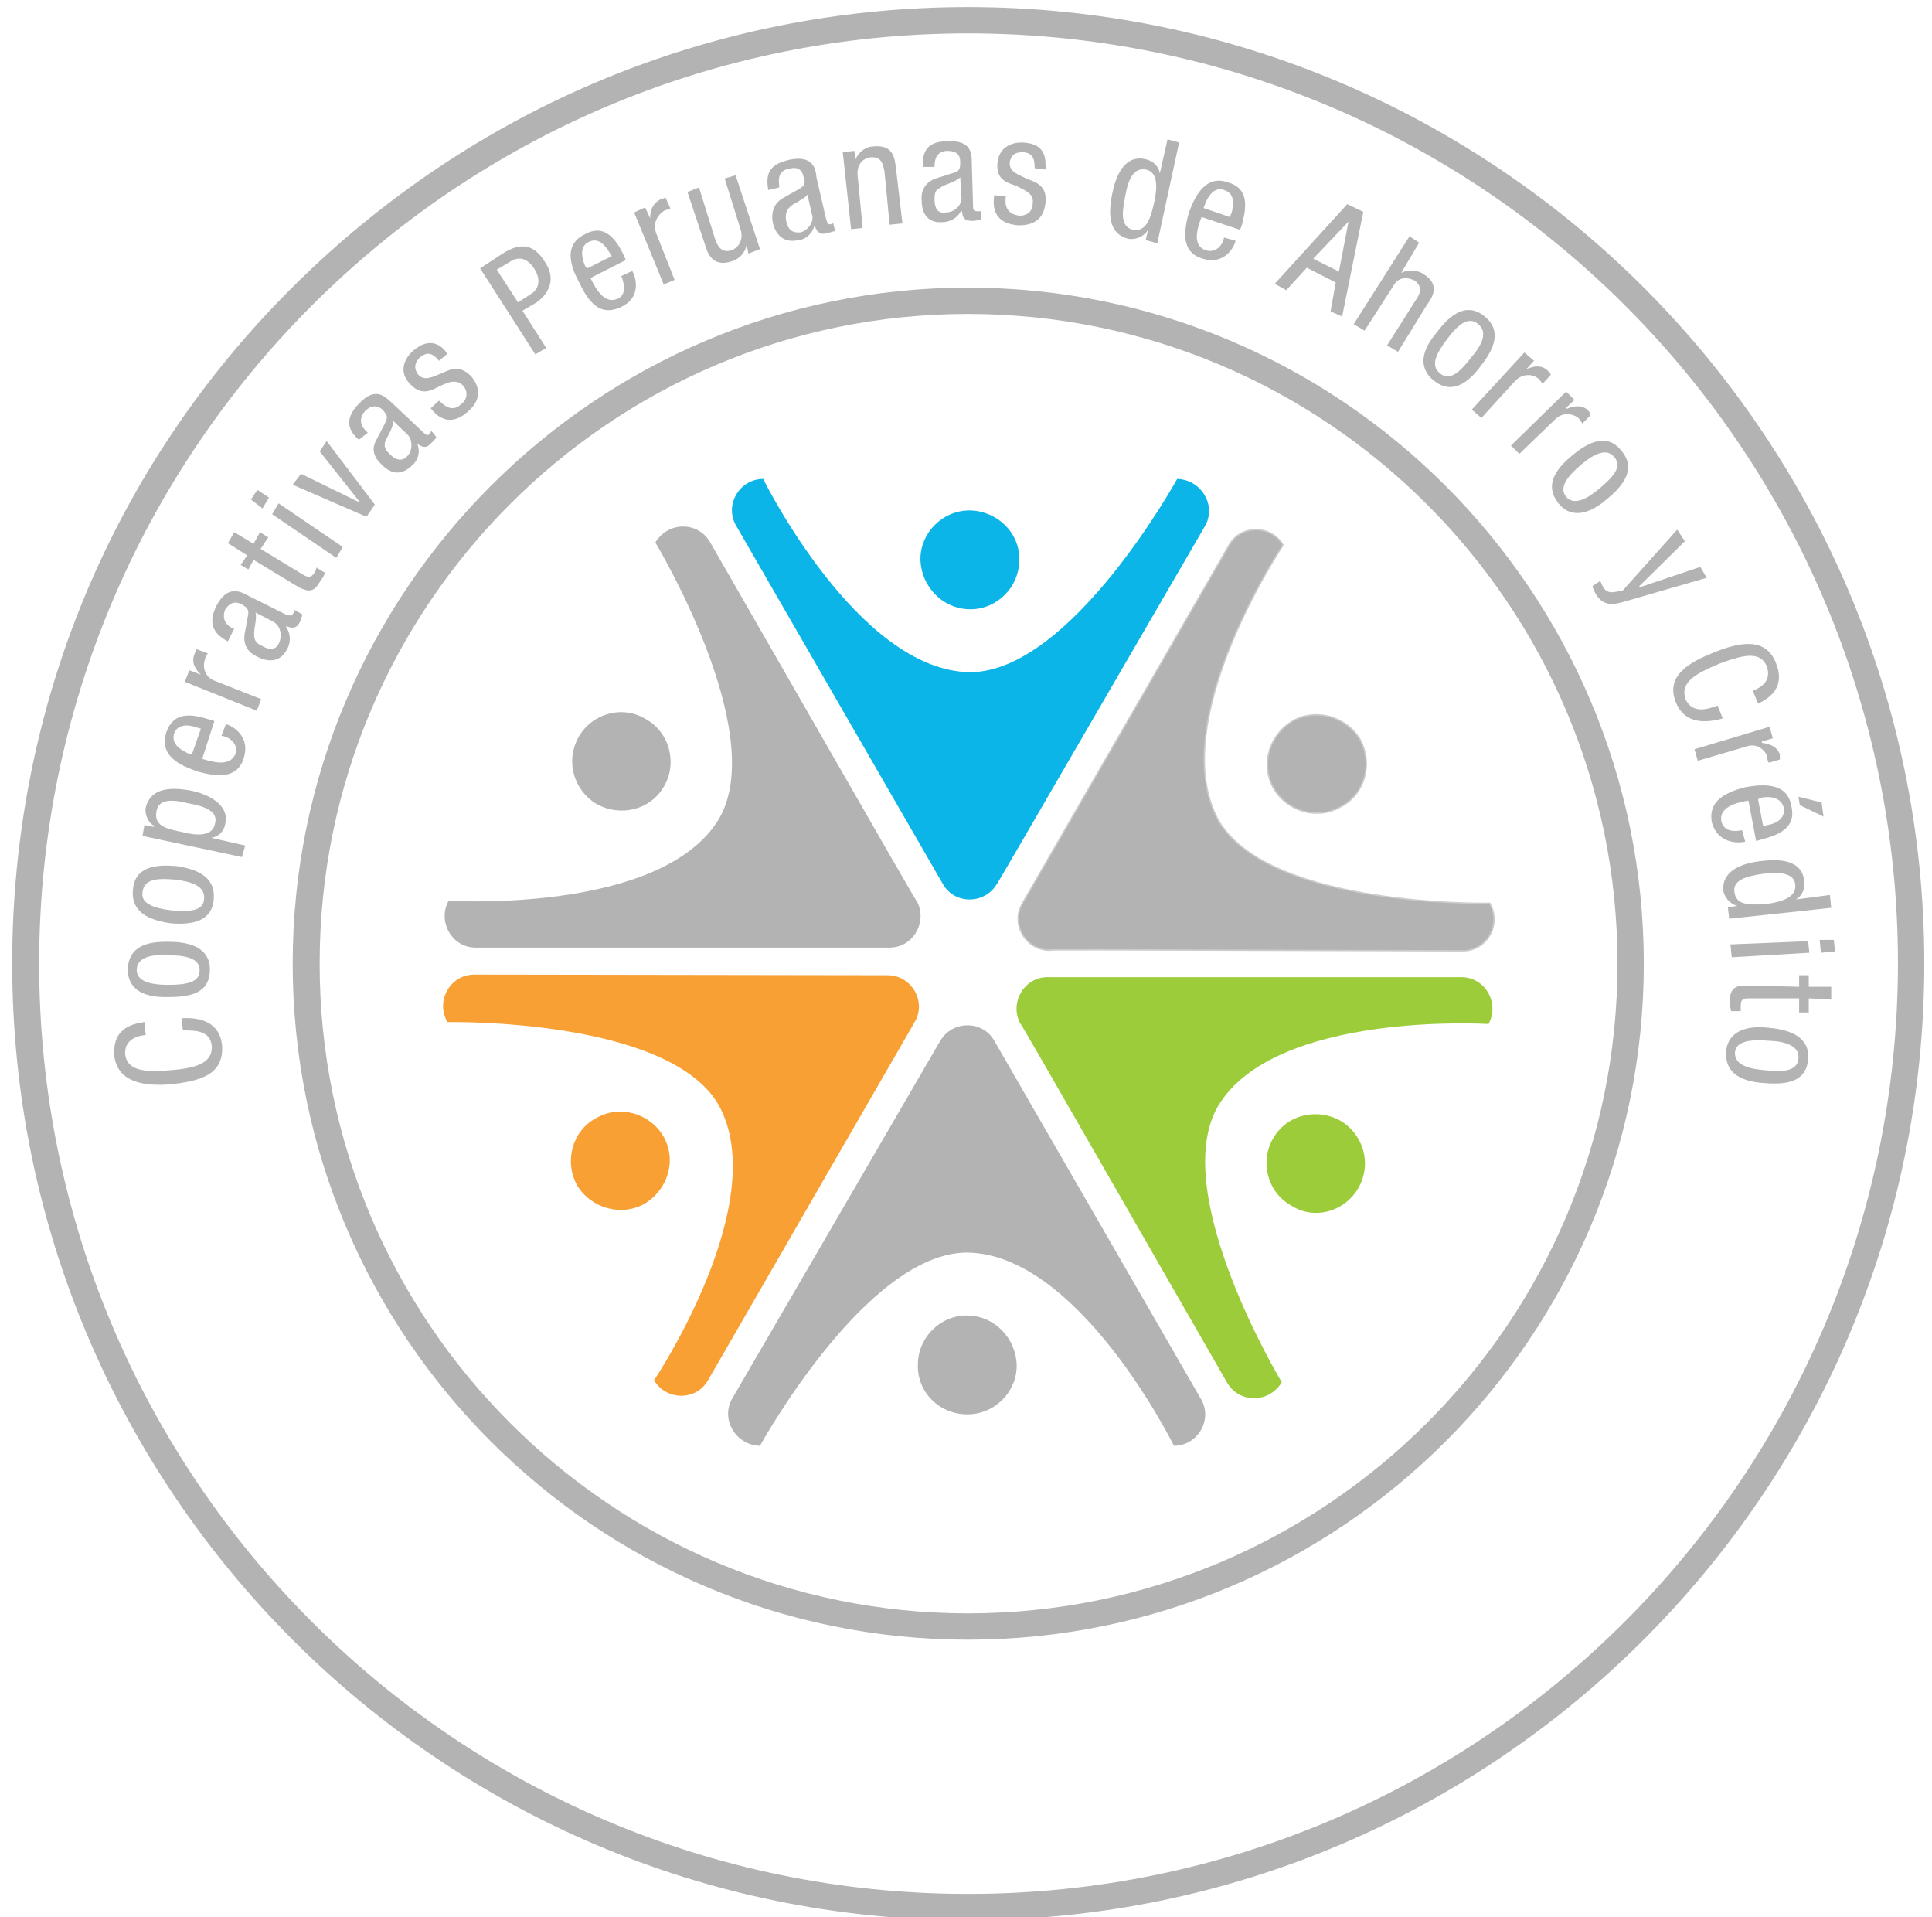 <?xml version="1.0" encoding="utf-8"?>
<!-- Generator: Adobe Illustrator 22.0.0, SVG Export Plug-In . SVG Version: 6.00 Build 0)  -->
<svg version="1.1" id="Capa_1" xmlns="http://www.w3.org/2000/svg" xmlns:xlink="http://www.w3.org/1999/xlink" x="0px" y="0px"
	 viewBox="0 0 301 298.6" style="enable-background:new 0 0 301 298.6;" xml:space="preserve">
<style type="text/css">
	.st0{fill:#B3B3B3;}
	.st1{fill:#B3B3B3;stroke:#CACCCD;stroke-width:0.216;stroke-miterlimit:22.926;}
	.st2{fill:#0CB5E7;}
	.st3{fill:#F8A034;}
	.st4{fill:#9DCC3B;}
</style>
<g>
	<path class="st0" d="M28.3,158.6c3.2-0.2,6,0.8,6.3,4.3c0.3,4.7-3.8,5.5-8,6c-4,0.3-8.3-0.2-8.8-4.5c-0.2-3.3,1.5-4.8,4.7-5.2
		c0.2,2,0.2,2,0.2,2c-1.8,0.2-3.3,1-3.2,3c0.3,2.7,3.3,2.8,7,2.5c3.8-0.3,6.6-1,6.5-3.7c-0.2-2.5-2.5-2.5-4.5-2.5L28.3,158.6z"/>
	<path class="st0" d="M19.9,150.9c0.2-3.5,3-4.3,6.5-4.2c3.3,0,6.3,1,6.3,4.3c0,3.7-3,4.3-6.5,4.3C22.8,155.4,19.9,154.4,19.9,150.9
		L19.9,150.9L19.9,150.9z M26.3,148.8c-2.7-0.2-5,0.3-5,2.3c0,1.8,2.3,2.3,4.8,2.3c2.7,0,5-0.3,5-2.2
		C31.2,149.3,29,148.8,26.3,148.8L26.3,148.8z"/>
	<path class="st0" d="M20.7,138.6c0.3-3.5,3.3-4,6.8-3.7c3.3,0.5,6.1,1.7,5.8,5.2s-3.5,4-6.8,3.7C23.2,143.3,20.4,142.1,20.7,138.6
		L20.7,138.6L20.7,138.6z M27.2,137c-2.5-0.2-4.8-0.2-5,2c-0.3,1.8,2,2.5,4.5,2.8c2.7,0.2,5,0.2,5.1-1.8C32,138,29.8,137.3,27.2,137
		L27.2,137z"/>
	<path class="st0" d="M22.2,130.2c0.3-1.7,0.3-1.7,0.3-1.7c1.5,0.3,1.5,0.3,1.5,0.3c0-0.2,0-0.2,0-0.2c-0.8-0.3-1.5-1.7-1.3-2.8
		c0.7-2.8,3.3-3.3,6.8-2.7c2.8,0.5,6.3,2.2,5.6,5.2c-0.2,1.2-1,2-2.2,2.2l0,0c5.3,1.2,5.3,1.2,5.3,1.2c-0.5,1.8-0.5,1.8-0.5,1.8
		L22.2,130.2L22.2,130.2z M33.5,128.3c0.5-1.8-1.3-2.7-4.3-3.2c-2.7-0.7-4.5-0.5-4.8,1.2c-0.5,2.2,1.3,2.8,4,3.3
		C30.7,130.2,33.1,130.3,33.5,128.3L33.5,128.3z"/>
	<path class="st0" d="M31.5,118.2c1.7,0.5,4.3,1.3,5.2-0.8c0.5-1.8-1.3-2.7-2.2-2.8c0.7-1.8,0.7-1.8,0.7-1.8c1.2,0.3,3.8,2,2.8,5.2
		c-0.8,2.8-3.2,3.3-7.1,2.2c-3-1-6.1-2.5-5-6.1c1.2-3.5,4.3-2.8,6.8-2c0.7,0.2,0.7,0.2,0.7,0.2L31.5,118.2L31.5,118.2z M31.3,113.5
		c-0.7-0.2-0.7-0.2-0.7-0.2c-1.3-0.5-3-0.5-3.5,1c-0.5,2,1.8,2.8,2.5,3.2c0.3,0,0.3,0,0.3,0L31.3,113.5z"/>
	<path class="st0" d="M28.8,106.2c0.7-1.8,0.7-1.8,0.7-1.8c1.8,0.7,1.8,0.7,1.8,0.7l0,0c-1-1-1.5-2-1-3.2c0.2-0.5,0.2-0.7,0.3-0.8
		c1.8,0.7,1.8,0.7,1.8,0.7c-0.2,0.2-0.3,0.3-0.5,1c-0.3,0.8-0.2,2.7,1.7,3.3c7.1,2.8,7.1,2.8,7.1,2.8c-0.7,1.8-0.7,1.8-0.7,1.8
		L28.8,106.2z"/>
	<path class="st0" d="M35.5,99.9c-2.5-1.3-3-3-1.8-5.5c1.7-3.3,3.7-2.3,4.8-1.7c6,3,6,3,6,3c0.5,0.2,1,0.3,1.2-0.2
		c0.2-0.2,0.2-0.3,0.2-0.5c1.2,0.7,1.2,0.7,1.2,0.7c0,0.2-0.2,0.7-0.3,1c-0.3,0.7-0.8,1.5-2.2,0.8c0,0.2,0,0.2,0,0.2
		c0.7,1,0.7,2.3,0.2,3.3c-1,2-2.7,2.3-4.7,1.3c-1.5-0.7-2.2-1.8-2-3.5c0.5-2.7,0.5-2.7,0.5-2.7c0.3-1.3-0.2-1.5-1-2
		c-1-0.5-1.8-0.2-2.5,0.8c-0.8,2,0.8,2.8,1.2,3c0.2,0,0.2,0,0.2,0L35.5,99.9L35.5,99.9z M39.8,95.4c0.3,1-0.3,2.5-0.2,3.5
		c0,0.8,0.3,1.3,1.2,1.7c1.2,0.7,2.2,0.7,2.7-0.5s0.2-2.7-1-3.3L39.8,95.4z"/>
	<path class="st0" d="M35.5,84.6c1-1.7,1-1.7,1-1.7c3,1.8,3,1.8,3,1.8c1-1.8,1-1.8,1-1.8c1.3,0.8,1.3,0.8,1.3,0.8
		c-1.2,1.8-1.2,1.8-1.2,1.8c6.6,4,6.6,4,6.6,4C48,90,48.5,90,49,89.2c0.2-0.3,0.3-0.7,0.3-0.8c1.3,0.8,1.3,0.8,1.3,0.8
		c0,0.2-0.2,0.7-0.7,1.3c-1,1.8-1.8,1.7-3.3,1c-7.1-4.3-7.1-4.3-7.1-4.3c-0.8,1.5-0.8,1.5-0.8,1.5C37.5,88,37.5,88,37.5,88
		c1-1.5,1-1.5,1-1.5L35.5,84.6z"/>
	<path class="st0" d="M39.1,77.8l1-1.5l1.8,1.2l-1,1.7L39.1,77.8L39.1,77.8z M42.4,80.1l1-1.7l10,6.8l-1,1.7L42.4,80.1z"/>
	<polygon class="st0" points="45.6,75.5 46.9,73.8 55.9,78.2 55.9,78 49.8,70.3 50.9,68.7 58.4,78.6 57.1,80.5 	"/>
	<path class="st0" d="M55.9,68.5c-2-1.8-2-3.5,0-5.6c2.5-2.7,4-1.2,5-0.3c5,4.7,5,4.7,5,4.7c0.3,0.3,0.7,0.7,1,0.3
		c0.2-0.2,0.2-0.3,0.3-0.5c0.8,1,0.8,1,0.8,1s-0.3,0.5-0.7,0.8c-0.5,0.5-1,1.2-2.3,0.2l0,0c0.5,1.2,0.2,2.5-0.7,3.3
		c-1.7,1.7-3.3,1.5-4.8,0c-1.3-1.2-1.7-2.5-0.8-4c1.2-2.3,1.2-2.3,1.2-2.3c0.7-1.3,0.3-1.5-0.3-2.3c-0.8-0.7-1.8-0.7-2.7,0.2
		c-1.5,1.7,0,3,0.2,3.2s0.2,0.2,0.2,0.2L55.9,68.5L55.9,68.5z M61.2,65.5c0.2,1-0.8,2.3-1.2,3.3c-0.2,0.7,0,1.3,0.8,2
		c0.8,0.8,1.8,1.2,2.7,0.2c0.8-0.8,0.8-2.5,0-3.3L61.2,65.5z"/>
	<path class="st0" d="M68.4,56.2c-1-1.2-1.8-1.5-3-0.5c-0.3,0.3-1.3,1.3-0.2,2.7c1,1,2.2,0.3,3.7-0.3c1.5-0.7,2.8-1.2,4.5,0.5
		c1.7,2,1.3,4-0.5,5.5c-3,2.7-5,0.5-5.8-0.5c1.3-1.2,1.3-1.2,1.3-1.2c1,1,2.2,1.8,3.5,0.5c0.5-0.3,1.3-1.5,0.3-2.8
		c-1.2-1.2-2.5-0.5-4,0.2c-1.3,0.7-2.8,1.3-4.5-0.7c-1.5-1.7-0.8-3.7,0.7-5c2.7-2.3,4.5-0.7,5.3,0.5L68.4,56.2z"/>
	<path class="st0" d="M74.8,41.8c3.5-2.3,3.5-2.3,3.5-2.3c1.2-0.7,4.2-2.7,6.6,1.3c1.7,2.5,0.8,4.8-1.3,6.3
		c-2.2,1.3-2.2,1.3-2.2,1.3c3.7,5.8,3.7,5.8,3.7,5.8c-1.7,1-1.7,1-1.7,1L74.8,41.8L74.8,41.8z M80.7,47.1c2-1.3,2-1.3,2-1.3
		c1.2-0.7,1.7-2.2,0.5-4c-1-1.5-2.3-2-3.8-1c-2,1.2-2,1.2-2,1.2L80.7,47.1z"/>
	<path class="st0" d="M92,43.3c0.8,1.7,2.2,4.2,4.3,3.2c1.5-0.8,0.8-2.7,0.5-3.5c1.7-0.8,1.7-0.8,1.7-0.8c0.7,1.2,1.3,4.2-1.7,5.6
		c-2.7,1.3-4.7,0.2-6.5-3.7c-1.5-2.7-2.5-6,0.8-7.6c3.2-1.8,5,1,6.1,3.3c0.3,0.7,0.3,0.7,0.3,0.7L92,43.3L92,43.3z M95.3,39.9
		C95,39.4,95,39.4,95,39.4c-0.7-1.2-1.8-2.5-3.3-1.7c-1.7,0.8-0.8,3.2-0.5,3.8c0.3,0.3,0.3,0.3,0.3,0.3L95.3,39.9z"/>
	<path class="st0" d="M98.8,33.1c1.7-0.8,1.7-0.8,1.7-0.8c0.8,1.7,0.8,1.7,0.8,1.7l0,0c0-1.2,0.3-2.3,1.7-3c0.3,0,0.5-0.2,0.7-0.2
		c0.8,1.8,0.8,1.8,0.8,1.8c-0.2,0-0.5,0-1,0.2c-0.8,0.5-2,1.8-1.2,3.7c2.8,7.1,2.8,7.1,2.8,7.1c-1.7,0.7-1.7,0.7-1.7,0.7L98.8,33.1z
		"/>
	<path class="st0" d="M118.4,38.8c-1.8,0.7-1.8,0.7-1.8,0.7c-0.3-1.5-0.3-1.5-0.3-1.5c0,0.2,0,0.2,0,0.2c-0.2,1.2-1.2,2.2-2.3,2.5
		c-3,1-3.8-1.3-4.2-2.7c-2.7-8.1-2.7-8.1-2.7-8.1c1.8-0.7,1.8-0.7,1.8-0.7c2.5,8,2.5,8,2.5,8c0.3,0.8,0.8,2.3,2.5,1.8
		c1-0.3,2-1.5,1.5-3.2c-2.5-8-2.5-8-2.5-8c1.7-0.5,1.7-0.5,1.7-0.5L118.4,38.8z"/>
	<path class="st0" d="M119.7,29.6c-0.5-2.7,0.3-4,3.2-4.7c3.7-0.8,4.2,1.3,4.3,2.7c1.5,6.5,1.5,6.5,1.5,6.5c0.2,0.5,0.2,1,0.8,0.8
		c0.2,0,0.3-0.2,0.3-0.2c0.3,1.3,0.3,1.3,0.3,1.3c-0.2,0-0.7,0.2-1.2,0.3c-0.7,0.2-1.5,0.3-2-1.2l0,0c-0.3,1.2-1.3,2.2-2.5,2.3
		c-2.2,0.5-3.5-0.7-4-2.7c-0.3-1.7,0.2-3,1.5-3.8c2.3-1.3,2.3-1.3,2.3-1.3c1.3-0.7,1.3-1,1-2c-0.2-1.2-1-1.7-2.3-1.3
		c-2,0.3-1.5,2.3-1.5,2.7c0,0.2,0,0.2,0,0.2L119.7,29.6L119.7,29.6z M125.8,30.3c-0.5,0.8-2.2,1.3-2.8,2c-0.5,0.5-0.7,1.2-0.5,2.2
		c0.3,1.2,0.8,1.8,2.2,1.7c1.2-0.3,2.2-1.7,1.8-2.8L125.8,30.3z"/>
	<path class="st0" d="M131.3,23.7c1.8-0.2,1.8-0.2,1.8-0.2c0.2,1.3,0.2,1.3,0.2,1.3l0,0c0.5-1.2,1.7-2,2.8-2c3.2-0.3,3.3,2,3.5,3.5
		c1,8.5,1,8.5,1,8.5c-2,0.2-2,0.2-2,0.2c-0.8-8.3-0.8-8.3-0.8-8.3c-0.2-0.8-0.3-2.3-2-2.2c-1,0-2.3,0.8-2.2,2.7
		c0.8,8.3,0.8,8.3,0.8,8.3c-1.8,0.2-1.8,0.2-1.8,0.2L131.3,23.7z"/>
	<path class="st0" d="M143.8,26c-0.2-2.7,1-4,3.8-4c3.8-0.2,3.8,2,3.8,3.3c0.2,6.8,0.2,6.8,0.2,6.8c0,0.5,0,0.8,0.7,0.8
		c0.2,0,0.3,0,0.5,0c0,1.3,0,1.3,0,1.3c-0.2,0-0.7,0.2-1.2,0.2c-0.7,0-1.7,0-1.7-1.5c-0.2,0-0.2,0-0.2,0c-0.5,1-1.7,1.7-2.8,1.7
		c-2.2,0.2-3.3-1.2-3.3-3.3c-0.2-1.7,0.7-3,2.2-3.5c2.5-0.8,2.5-0.8,2.5-0.8c1.3-0.3,1.3-0.8,1.3-1.8c0-1.2-0.7-1.7-2-1.7
		c-2,0-2,2-2,2.3c0,0.2,0,0.2,0,0.2H143.8L143.8,26z M149.6,27.6c-0.7,0.8-2.3,1-3.2,1.7c-0.7,0.3-0.8,0.8-0.8,1.8
		c0,1.3,0.5,2.2,1.7,2c1.3,0,2.5-1,2.5-2.3L149.6,27.6z"/>
	<path class="st0" d="M161.2,26.2c0-1.5-0.3-2.3-1.7-2.5c-0.7,0-2,0-2.2,1.7c0,1.5,1.5,1.8,2.8,2.5c1.5,0.5,3,1.2,2.8,3.5
		c-0.2,2.7-1.8,3.7-4.2,3.7c-4.2-0.3-4-3.3-3.8-4.7c1.8,0.2,1.8,0.2,1.8,0.2c-0.2,1.5,0.2,2.8,2.2,3c0.5,0,2-0.2,2-2
		c0.2-1.5-1.3-2-2.7-2.7c-1.5-0.5-3-1-2.8-3.5c0.2-2.3,2-3.3,4-3.2c3.7,0.2,3.5,2.7,3.5,4.2L161.2,26.2z"/>
	<path class="st0" d="M180.3,37.9c-1.8-0.5-1.8-0.5-1.8-0.5c0.3-1.3,0.3-1.3,0.3-1.3c0-0.2,0-0.2,0-0.2c-0.5,0.8-1.7,1.5-3,1.3
		c-2.8-0.7-3.3-3.3-2.5-7.1c0.5-2.5,1.8-6.1,5.2-5.3c1,0.2,2,1,2.2,2.2l0,0c1.2-5.3,1.2-5.3,1.2-5.3c1.8,0.5,1.8,0.5,1.8,0.5
		L180.3,37.9L180.3,37.9z M176.5,35.8c2,0.3,2.7-1.5,3.3-4.2c0.5-2.3,0.7-4.8-1.3-5.2c-1.8-0.3-2.7,1.3-3.2,4.2
		C174.7,33.5,174.7,35.3,176.5,35.8L176.5,35.8z"/>
	<path class="st0" d="M187.2,33.8c-0.7,1.8-1.5,4.5,0.7,5.2c1.8,0.5,2.7-1.2,2.8-2c1.8,0.5,1.8,0.5,1.8,0.5c-0.3,1.3-2,3.8-5.1,2.8
		c-2.8-0.8-3.3-3.2-2.2-7.1c1-2.8,2.7-6,6.1-4.8c3.5,1,2.8,4.2,2.2,6.6c-0.3,0.8-0.3,0.8-0.3,0.8L187.2,33.8L187.2,33.8z
		 M191.6,33.8c0.3-0.7,0.3-0.7,0.3-0.7c0.3-1.3,0.5-3-1.2-3.5c-1.8-0.7-2.8,1.7-3,2.3c-0.2,0.5-0.2,0.5-0.2,0.5L191.6,33.8z"/>
	<path class="st0" d="M209.9,31.8l2.5,1.2l-3.3,16.3l-1.8-0.8l0.8-4.5l-4.5-2.3l-3.2,3.5l-1.8-1L209.9,31.8L209.9,31.8z M204.6,40.3
		l4,2l1.5-7.8l0,0L204.6,40.3z"/>
	<path class="st0" d="M219.6,36.8c1.5,1,1.5,1,1.5,1c-2.8,4.7-2.8,4.7-2.8,4.7l0,0c1-0.5,2.5-0.5,3.5,0.2c2.7,1.7,1.3,3.7,0.5,4.8
		c-4.5,7.3-4.5,7.3-4.5,7.3c-1.7-1-1.7-1-1.7-1c4.5-7.1,4.5-7.1,4.5-7.1c0.5-0.7,1.2-2-0.2-3c-1-0.5-2.5-0.7-3.3,0.8
		c-4.5,7-4.5,7-4.5,7c-1.7-1-1.7-1-1.7-1L219.6,36.8z"/>
	<path class="st0" d="M231.2,49.2c2.8,2.2,1.7,5-0.5,7.8c-2,2.7-4.5,4.5-7.3,2.3c-2.7-2.2-1.7-5,0.5-7.6
		C226,48.9,228.5,47.1,231.2,49.2L231.2,49.2L231.2,49.2z M229.2,55.7c1.7-2,2.7-4,1-5.3c-1.5-1.2-3.2,0.3-4.8,2.5
		c-1.5,2-2.7,4-1,5.3C225.9,59.4,227.5,57.9,229.2,55.7L229.2,55.7z"/>
	<path class="st0" d="M237.5,54.9c1.5,1.3,1.5,1.3,1.5,1.3c-1.2,1.3-1.2,1.3-1.2,1.3l0,0c1.2-0.5,2.3-0.7,3.3,0.2
		c0.3,0.3,0.5,0.5,0.5,0.7c-1.2,1.3-1.2,1.3-1.2,1.3c-0.2,0-0.3-0.3-0.7-0.7c-0.8-0.7-2.5-1-3.8,0.5c-5.1,5.6-5.1,5.6-5.1,5.6
		c-1.5-1.3-1.5-1.3-1.5-1.3L237.5,54.9z"/>
	<path class="st0" d="M244,61c1.3,1.3,1.3,1.3,1.3,1.3c-1.3,1.2-1.3,1.2-1.3,1.2c0,0.2,0,0.2,0,0.2c1.3-0.5,2.5-0.7,3.5,0.3
		c0.2,0.3,0.3,0.5,0.3,0.7c-1.3,1.3-1.3,1.3-1.3,1.3c0-0.2-0.2-0.3-0.5-0.8c-0.7-0.7-2.5-1.2-3.8,0.2c-5.5,5.3-5.5,5.3-5.5,5.3
		c-1.3-1.3-1.3-1.3-1.3-1.3L244,61z"/>
	<path class="st0" d="M252.6,70.2c2.3,2.7,0.5,5.3-2.2,7.5c-2.5,2.2-5.5,3.3-7.6,0.7c-2.2-2.8-0.5-5.3,2.2-7.5
		C247.6,68.7,250.5,67.5,252.6,70.2L252.6,70.2L252.6,70.2z M249.3,76c2-1.7,3.5-3.3,2.2-4.8c-1.2-1.5-3.2-0.5-5.2,1.2
		s-3.5,3.5-2.3,5C245.3,78.8,247.3,77.7,249.3,76L249.3,76z"/>
	<path class="st0" d="M261.3,82.5c1.2,1.8,1.2,1.8,1.2,1.8c-7.1,7-7.1,7-7.1,7c0,0.2,0,0.2,0,0.2c9.5-3.2,9.5-3.2,9.5-3.2
		c1,1.7,1,1.7,1,1.7c-12.8,3.7-12.8,3.7-12.8,3.7c-1.7,0.5-3.3,0.8-4.5-1.2c-0.3-0.7-0.5-1-0.5-1.2c1.2-0.8,1.2-0.8,1.2-0.8
		c0.2,0.3,0.3,0.7,0.5,1c0.5,0.8,1.2,0.8,1.8,0.7c1.2-0.2,1.2-0.2,1.2-0.2L261.3,82.5z"/>
	<path class="st0" d="M268.4,111.9c-2.8,0.8-6,0.8-7.3-2.5c-1.7-4.2,2.2-6.3,6-7.8c3.7-1.5,8-2.5,9.6,1.7c1.2,3,0,5-2.8,6.3
		c-0.8-2-0.8-2-0.8-2c1.7-0.7,2.8-1.8,2.2-3.7c-1-2.7-4-1.8-7.5-0.5c-3.5,1.5-6.1,2.8-5.2,5.5c1,2.2,3.2,1.7,5,1L268.4,111.9z"/>
	<path class="st0" d="M275.7,113.2c0.5,1.8,0.5,1.8,0.5,1.8c-1.7,0.5-1.7,0.5-1.7,0.5c0,0.2,0,0.2,0,0.2c1.2,0.2,2.3,0.5,2.8,1.8
		c0,0.3,0,0.7,0,0.8c-1.7,0.5-1.7,0.5-1.7,0.5c-0.2-0.2-0.2-0.3-0.3-1c-0.2-0.8-1.5-2.2-3.3-1.5c-7.5,2.2-7.5,2.2-7.5,2.2
		c-0.5-1.8-0.5-1.8-0.5-1.8L275.7,113.2z"/>
	<path class="st0" d="M272.4,124.7c-1.8,0.3-4.7,1-4.2,3.3c0.5,1.7,2.3,1.5,3.2,1.3c0.5,1.8,0.5,1.8,0.5,1.8c-1.3,0.3-4.3,0.2-5.2-3
		c-0.5-2.8,1.2-4.5,5.3-5.5c2.8-0.5,6.5-0.7,7.1,3c0.8,3.5-2.2,4.5-4.8,5.2c-0.7,0.2-0.7,0.2-0.7,0.2L272.4,124.7L272.4,124.7z
		 M274.7,128.7c0.7-0.2,0.7-0.2,0.7-0.2c1.3-0.2,2.8-1,2.5-2.7c-0.5-2-3-1.7-3.7-1.5c-0.3,0.2-0.3,0.2-0.3,0.2L274.7,128.7
		L274.7,128.7z M283.8,125c0.3,2.2,0.3,2.2,0.3,2.2c-3.7-1.8-3.7-1.8-3.7-1.8c-0.2-1.3-0.2-1.3-0.2-1.3L283.8,125z"/>
	<path class="st0" d="M269.4,143.1c-0.2-1.8-0.2-1.8-0.2-1.8c1.5-0.2,1.5-0.2,1.5-0.2l0,0c-1-0.2-2-1.2-2.2-2.3
		c-0.3-2.8,2.2-4.3,6-4.7c2.5-0.3,6.3-0.3,6.6,3.2c0.2,1-0.3,2.2-1.3,2.8l0,0c5.3-0.7,5.3-0.7,5.3-0.7c0.2,2,0.2,2,0.2,2
		L269.4,143.1L269.4,143.1z M270.2,138.8c0.2,2.2,2.2,2.2,5,2c2.3-0.3,4.7-1,4.5-3c-0.2-1.8-2.2-2-5-1.7
		C271.9,136.5,270.1,137.1,270.2,138.8L270.2,138.8z"/>
	<path class="st0" d="M281.7,146.6l0.2,1.8l-12.1,0.7l-0.2-2L281.7,146.6L281.7,146.6z M285.7,146.4l0.2,1.8l-2.2,0.2l-0.2-2H285.7z
		"/>
	<path class="st0" d="M285.3,153.7c0,2,0,2,0,2c-3.5-0.2-3.5-0.2-3.5-0.2c0,2.2,0,2.2,0,2.2c-1.5,0-1.5,0-1.5,0c0-2.2,0-2.2,0-2.2
		c-7.8,0-7.8,0-7.8,0c-1,0-1.3,0.2-1.3,1.2c0,0.5,0,0.7,0,0.8c-1.5,0-1.5,0-1.5,0c0-0.2-0.2-0.7-0.2-1.5c0-2,0.8-2.5,2.5-2.5
		c8.3,0.2,8.3,0.2,8.3,0.2c0-1.8,0-1.8,0-1.8c1.5,0,1.5,0,1.5,0c0,1.8,0,1.8,0,1.8H285.3z"/>
	<path class="st0" d="M281.7,165c-0.3,3.5-3.3,4-6.8,3.7c-3.3-0.2-6.1-1.3-6-4.8c0.3-3.5,3.5-4.2,6.8-3.8
		C279,160.4,282,161.6,281.7,165L281.7,165L281.7,165z M275,166.7c2.7,0.3,5,0.2,5.2-1.8s-2-2.7-4.7-2.8c-2.7-0.2-5,0-5.2,1.8
		C270.2,165.9,272.5,166.5,275,166.7L275,166.7z"/>
	<path class="st0" d="M150.8,255.4c-58,0-105.2-47.3-105.2-105.3S92.8,44.8,150.8,44.8c58.1,0,105.3,47.3,105.3,105.3
		S208.9,255.4,150.8,255.4L150.8,255.4L150.8,255.4z M150.8,48.9c-55.7,0-101,45.4-101,101.2s45.4,101.2,101,101.2
		c55.8,0,101.2-45.4,101.2-101.2S206.6,48.9,150.8,48.9L150.8,48.9z"/>
	<path class="st0" d="M150.8,1.1c-39.7,0-77.1,15.6-105.3,43.7c-28.1,28-43.6,65.4-43.6,105.3c0,82.1,66.8,149,148.9,149
		c82.2,0,149-67,149-149C299.8,68,233,1.1,150.8,1.1L150.8,1.1L150.8,1.1z M150.8,295C70.9,295,6.1,230,6.1,150.1
		S70.9,5.2,150.8,5.2c80.1,0,144.9,65,144.9,144.9C295.6,230,230.8,295,150.8,295L150.8,295z"/>
	<g>
		<path class="st1" d="M209,125.6c-3.7,2.2-8.4,0.8-10.5-2.7c-2.2-3.7-0.8-8.4,2.9-10.6c3.5-2,8.3-0.8,10.5,2.9
			C213.9,118.9,212.7,123.6,209,125.6L209,125.6L209,125.6z M227.9,148.1L227.9,148.1c3.7,0,6.1-4,4.2-7.4c0,0-34.2,0.7-42.2-12.8
			c-8.6-15.2,10-43,10-43c-1.9-3.2-6.6-3.2-8.4,0c0,0,0,0-32.2,55.8c-1.9,3.2,0.5,7.3,4.2,7.3C163.4,147.9,163.4,147.9,227.9,148.1z
			"/>
		<path class="st0" d="M100.6,112c3.8,2.1,4.9,6.9,2.9,10.4c-2.1,3.8-6.9,4.9-10.6,2.8c-3.5-2.1-4.9-6.7-2.7-10.5
			C92.3,111.1,97,109.8,100.6,112L100.6,112L100.6,112z M110.6,84.4L110.6,84.4c-1.9-3.2-6.5-3.2-8.5,0.1c0,0,17.7,29.3,10,42.9
			c-8.8,15-42.2,12.9-42.2,12.9c-1.8,3.2,0.5,7.3,4.2,7.3c0,0,0,0,64.5,0c3.7,0,6-4.1,4.2-7.3C142.7,140.3,142.7,140.3,110.6,84.4z"
			/>
		<path class="st0" d="M143,212.6c0-4.3,3.5-7.7,7.6-7.7c4.3,0,7.7,3.5,7.8,7.8c0,4.1-3.4,7.6-7.7,7.6
			C146.4,220.3,142.9,216.9,143,212.6L143,212.6L143,212.6z M114.1,217.8L114.1,217.8c-1.9,3.2,0.5,7.3,4.3,7.4
			c0,0,16.5-30,32.2-30.1c17.5,0.1,32.3,30.1,32.3,30.1c3.7,0,6.1-4.1,4.2-7.3c0,0,0,0-32.2-55.8c-1.8-3.2-6.5-3.2-8.4,0
			C146.5,162.1,146.5,162.1,114.1,217.8z"/>
	</g>
</g>
<g>
	<path class="st2" d="M158.8,87.2c0,4.3-3.5,7.7-7.6,7.7c-4.3,0-7.7-3.5-7.8-7.8c0-4.1,3.4-7.6,7.7-7.6
		C155.4,79.6,158.9,83,158.8,87.2L158.8,87.2L158.8,87.2z M187.7,82L187.7,82c1.9-3.2-0.5-7.3-4.3-7.4c0,0-16.5,30-32.2,30.1
		c-17.5-0.1-32.3-30.1-32.3-30.1c-3.7,0-6.1,4.1-4.2,7.3c0,0,0,0,32.2,55.8c1.8,3.2,6.5,3.2,8.4,0C155.3,137.8,155.3,137.8,187.7,82
		z"/>
	<path class="st3" d="M92.8,174.2c3.7-2.2,8.4-0.8,10.5,2.7c2.2,3.7,0.8,8.4-2.9,10.6c-3.5,2-8.3,0.8-10.5-2.9
		C87.9,181,89.1,176.2,92.8,174.2L92.8,174.2L92.8,174.2z M73.9,151.8L73.9,151.8c-3.7,0-6.1,4-4.2,7.4c0,0,34.2-0.7,42.2,12.8
		c8.6,15.2-10,43-10,43c1.9,3.2,6.6,3.2,8.4,0c0,0,0,0,32.2-55.8c1.9-3.2-0.5-7.3-4.2-7.3C138.4,151.9,138.4,151.9,73.9,151.8z"/>
	<path class="st4" d="M201.2,187.8c-3.8-2.1-4.9-6.9-2.9-10.4c2.1-3.8,6.9-4.9,10.6-2.8c3.5,2.1,4.9,6.7,2.7,10.5
		C209.5,188.7,204.8,190.1,201.2,187.8L201.2,187.8L201.2,187.8z M191.2,215.4L191.2,215.4c1.9,3.2,6.5,3.2,8.5-0.1
		c0,0-17.7-29.3-10-42.9c8.8-15,42.2-12.9,42.2-12.9c1.8-3.2-0.5-7.3-4.2-7.3c0,0,0,0-64.5,0c-3.7,0-6,4.1-4.2,7.3
		C159.1,159.5,159.1,159.5,191.2,215.4z"/>
</g>
</svg>
